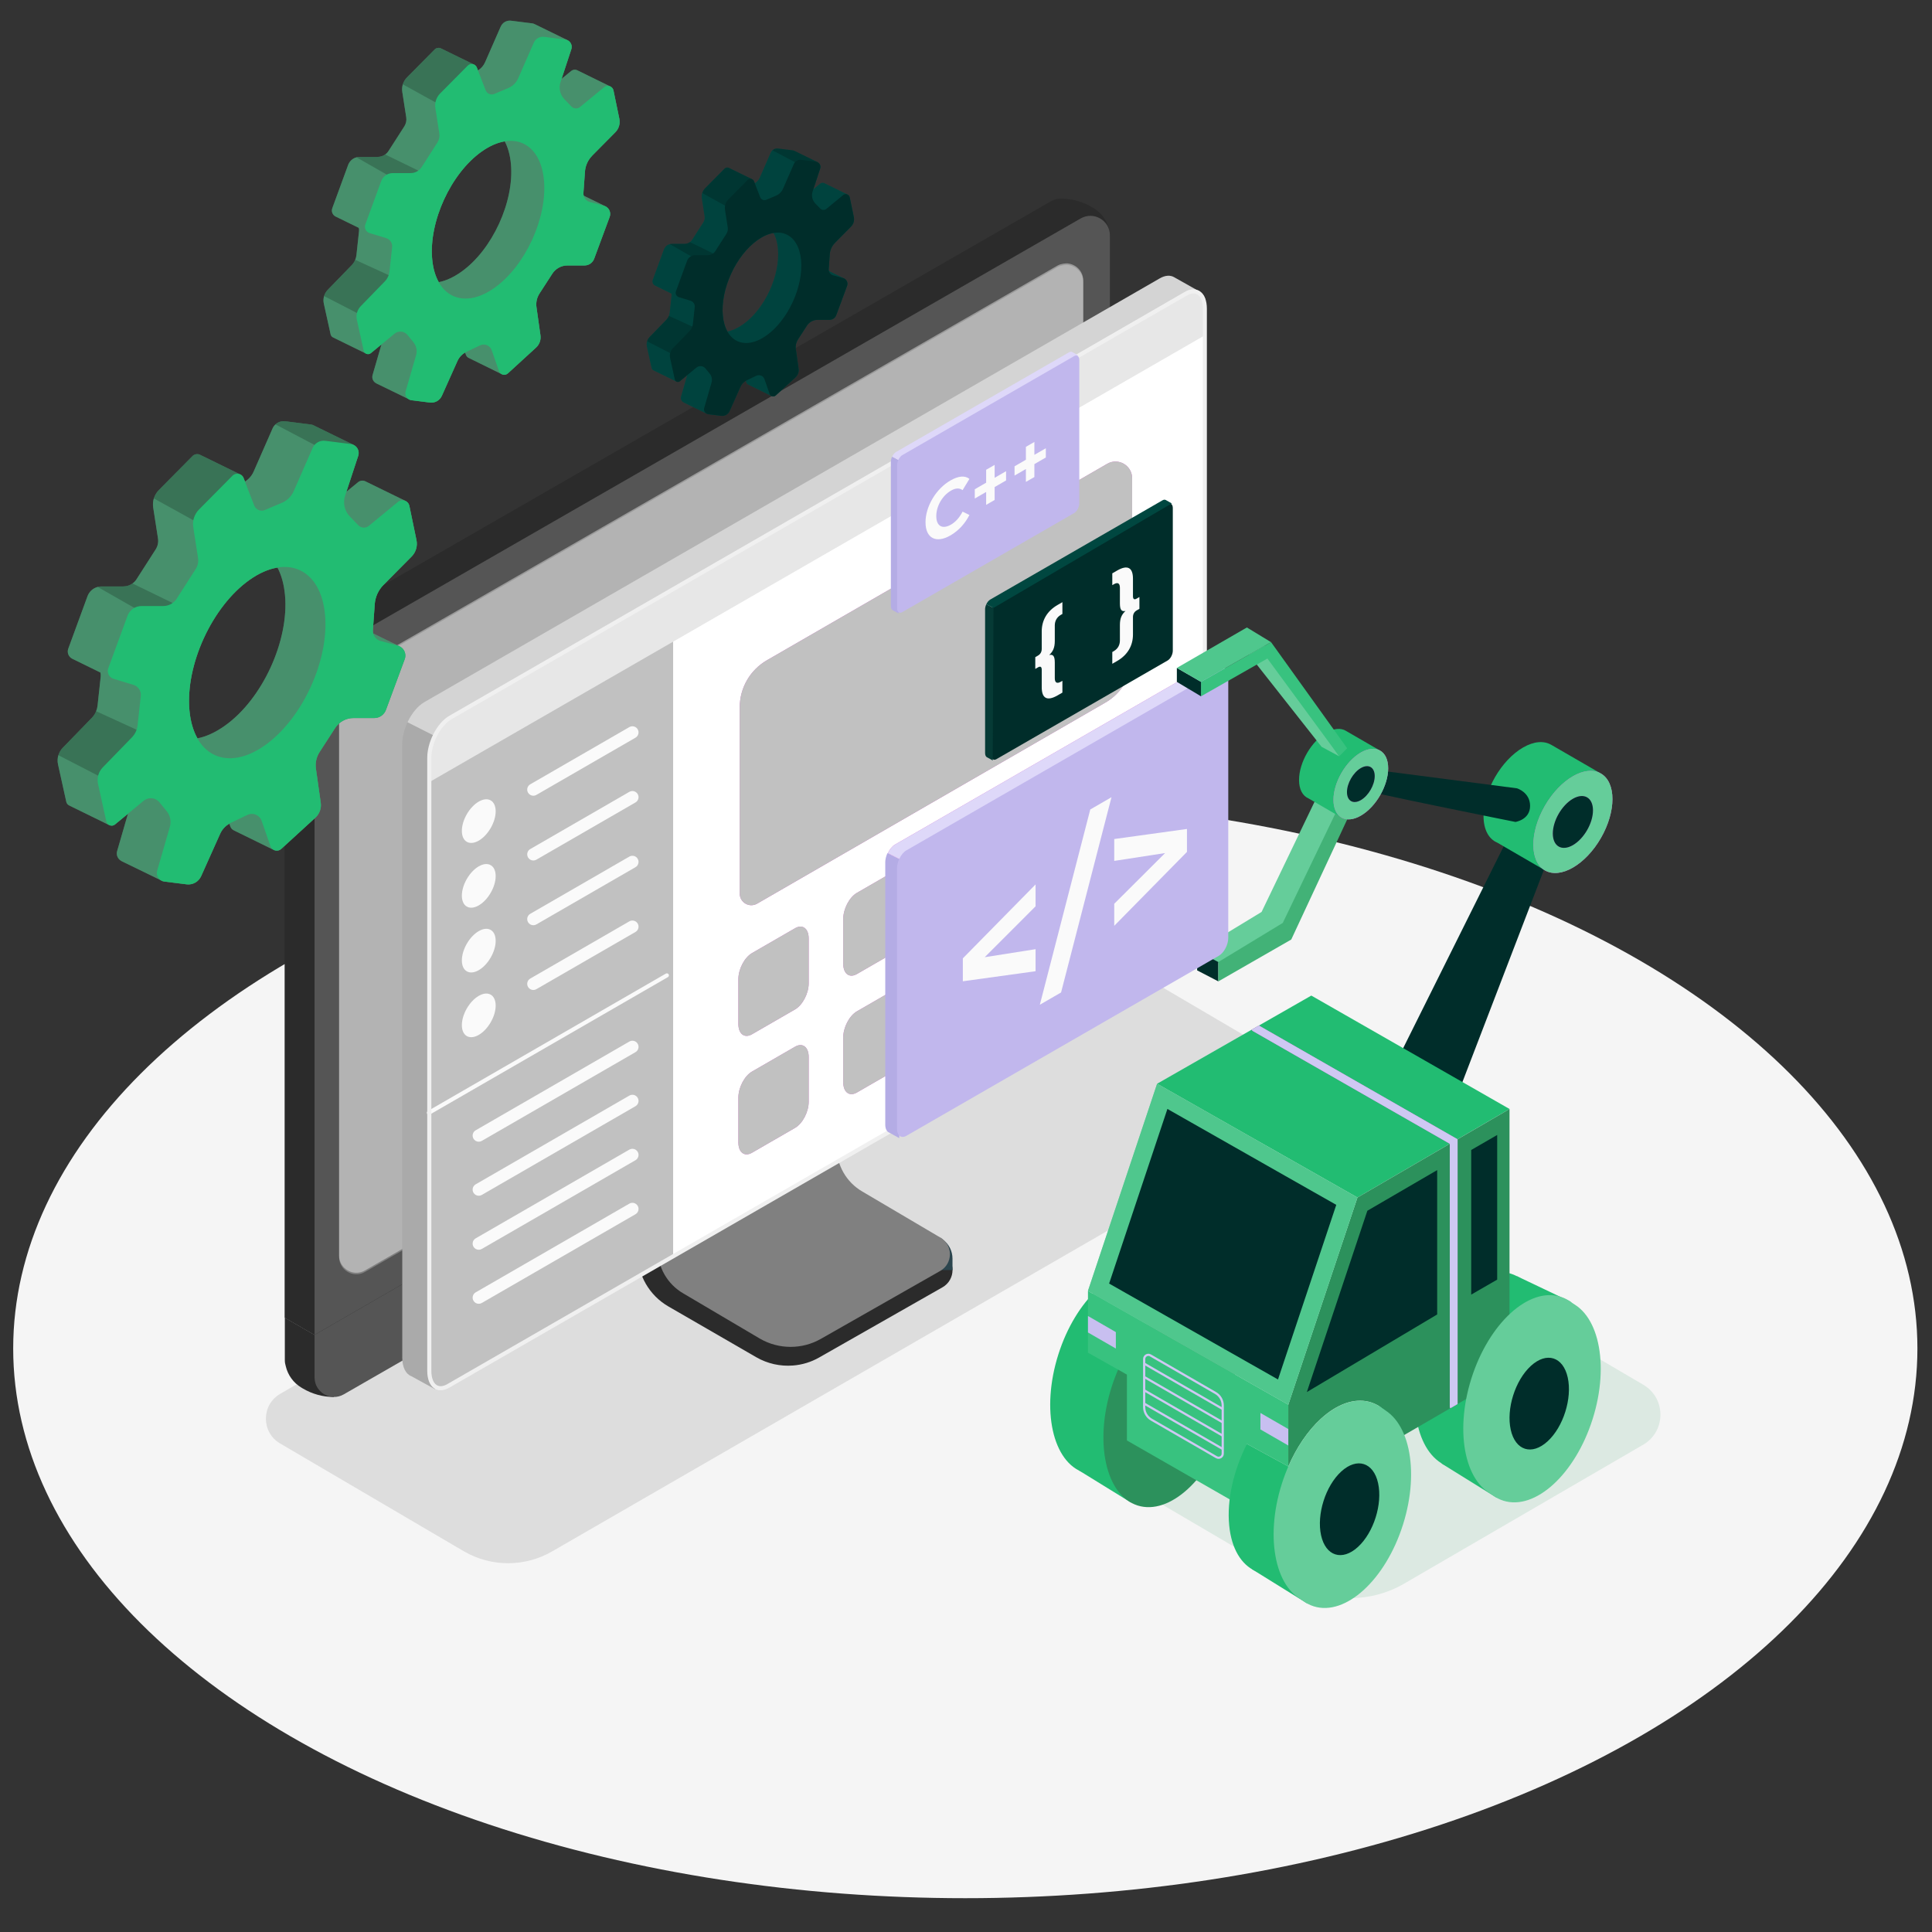 <?xml version="1.0" encoding="UTF-8"?><svg id="a" xmlns="http://www.w3.org/2000/svg" width="1000" height="1000" viewBox="0 0 1000 1000"><rect x="0" y="0" width="1000" height="1000" fill="#333333" stroke="none"/><ellipse cx="499.64" cy="697.97" rx="492.81" ry="284.53" fill="#f5f5f5"/><path d="M145.05,721.44l387.95-223.98c14.09-8.13,31.44-8.13,45.53,0l95.17,55.85c9.9,5.72,9.9,20.01,0,25.73l-387.95,223.98c-14.09,8.13-31.44,8.13-45.53,0l-95.17-55.85c-9.9-5.72-9.9-20.01,0-25.73Z" fill="#ddd"/><path d="M556.37,721.09l123.86-71.99c17.04-9.84,38.04-9.84,55.08,0l115.14,67.58c11.98,6.92,11.98,24.21,0,31.13l-123.86,71.99c-17.04,9.84-38.04,9.84-55.08,0l-115.14-67.58c-11.98-6.92-11.98-24.21,0-31.13Z" fill="rgba(180,214,196,.39)"/><path d="M487.8,666.32l-63.78,36.3c-4.24,2.43-8.92,3.82-13.63,4.17-6.48,.5-13.09-.92-18.91-4.27l-40.87-23.62-4.66-2.69c-9.86-5.71-15.94-16.24-15.94-27.62v-117.68l95.71-54.48v120.19c0,9.85,5.25,18.93,13.77,23.85l48.39,27.95c6.89,3.98,6.86,13.94-.06,17.89Z" fill="#2b2b2b"/><path d="M486.68,640.53l1.76,1.41c2.89,2.3,4.57,5.8,4.57,9.49v5.95h-6.39l.06-16.85Z" fill="#2b454e"/><path d="M433.06,485.52v108.15c0,9.52,5.08,18.33,13.33,23.09l40.29,23.77c6.68,3.86,6.65,13.5-.06,17.32l-4.58,2.61-57.17,32.54c-9.77,5.56-21.76,5.52-31.5-.1l-39.64-23.4c-8.25-4.76-13.33-13.57-13.33-23.09v-108.15l92.66-52.73Z" fill="gray"/><path d="M181.64,701.79l-8.84,5.12v16.16c-5.69,0-11.25-1.53-16.13-4.44l-.69-.42c-4.14-2.47-7.01-6.5-8.07-11.09-.29-.96-.48-1.97-.48-3.05v-22.03l34.22,19.75Z" fill="#2b2b2b"/><path d="M565.94,107.67l-.7-.42c-4.88-2.91-10.45-4.44-16.13-4.44h0c-1.72-.02-3.5,.4-5.17,1.37L162.84,323.33c-9.54,5.51-15.42,15.69-15.42,26.7v332.01l34.22,19.75,362.03-208.13c9.54-5.51,15.42-15.69,15.42-26.7V122.7h15.4c0-6.17-3.25-11.88-8.54-15.03Z" fill="#2b2b2b"/><path d="M150.71,336.2c-2.11,4.22-3.28,8.95-3.28,13.84v332.01l34.22,19.75,12.8-7.4V363.28l-43.74-27.09Z" fill="#2b2b2b"/><path d="M162.82,690.93v22.03c0,7.77,8.41,12.63,15.14,8.74l381.1-219.15c9.54-5.51,15.42-15.69,15.42-26.7v-22.6l-411.66,237.67Z" fill="#555"/><path d="M574.48,121.82c0-7.77-8.41-12.63-15.14-8.74L178.24,332.22c-9.54,5.51-15.42,15.69-15.42,26.7v332l411.66-237.67" fill="#555"/><path d="M552.39,137.11c.07,0,.06,0-.07,0h0c-.57,.01-3.1,.06-5.02,1.17L189.13,344.18c-8.42,4.86-13.61,13.85-13.61,23.58v282.88c0,1.29,.27,2.48,.73,3.55h0c2.01,4.65,7.82,6.96,12.65,4.17l358.17-205.91c8.42-4.86,13.61-13.85,13.61-23.58V145.99c0-4.96-3.89-8.56-8.28-8.88Z" fill="gray"/><path d="M552.39,136.32c.07,0,.06,0-.07,0h0c-.57,.01-3.1,.06-5.02,1.17L189.13,343.39c-8.42,4.86-13.61,13.85-13.61,23.58v282.88c0,1.29,.27,2.48,.73,3.55h0c2.01,4.65,7.82,6.96,12.65,4.17l358.17-205.91c8.42-4.86,13.61-13.85,13.61-23.58V145.21c0-4.96-3.89-8.56-8.28-8.88Z" fill="#fff" opacity=".4"/><path d="M208.21,385.26v317.45c0,5.09,1.87,8.52,4.73,9.64l.08,.03h.01l12.15,6.67-.07-10.82,1.72-326.36-15.91-8.04c-1.7,3.64-2.73,7.67-2.73,11.43Z" fill="#aaa"/><path d="M210.93,373.82l15.91,8.04,384.9-225.63,9.17-5.33-12.68-7.14-.36-.21h0c-2.02-1.23-4.67-1.15-7.58,.53L219.67,363.4c-3.5,2.02-6.63,5.91-8.73,10.43Z" fill="#d4d4d4"/><path d="M222.01,392.18v315.34c0,4.39,1.4,7.54,3.63,9.01l.73,.4c1.94,.92,4.37,.72,7.02-.81l378.35-218c6.29-3.63,11.39-13.37,11.39-21.74V161.05c0-4.24-1.3-7.31-3.4-8.85-.36-.27-.74-.49-1.16-.65-1.9-.81-4.27-.57-6.83,.9L233.39,370.45c-3.35,1.93-6.35,5.6-8.43,9.86-1.83,3.73-2.95,7.95-2.95,11.87Z" fill="#fff"/><g><path d="M572.2,363.62l-180.32,104.11c-4,2.31-8.99-.58-8.99-5.19v-96.45c0-10.04,5.36-19.31,14.05-24.33l176.15-101.7c5.73-3.31,12.89,.83,12.89,7.44v92.25c0,9.85-5.25,18.95-13.78,23.87Z" fill="#d268cc"/><g><path d="M411.51,522.48l-22.26,12.85c-3.9,2.25-7.07-.14-7.07-5.34v-23.18c0-5.2,3.16-11.25,7.07-13.5l22.26-12.85c3.9-2.25,7.07,.14,7.07,5.34v23.18c0,5.2-3.16,11.25-7.07,13.5Z" fill="#d268cc"/><path d="M465.79,491.31l-22.26,12.85c-3.9,2.25-7.07-.14-7.07-5.34v-23.18c0-5.2,3.16-11.25,7.07-13.5l22.26-12.85c3.9-2.25,7.07,.14,7.07,5.34v23.18c0,5.2-3.16,11.25-7.07,13.5Z" fill="#d268cc"/><path d="M521.69,459.01l-22.26,12.85c-3.9,2.25-7.07-.14-7.07-5.34v-23.18c0-5.2,3.16-11.25,7.07-13.5l22.26-12.85c3.9-2.25,7.07,.14,7.07,5.34v23.18c0,5.2-3.16,11.25-7.07,13.5Z" fill="#d268cc"/><path d="M577.59,426.71l-22.26,12.85c-3.9,2.25-7.07-.14-7.07-5.34v-23.18c0-5.2,3.16-11.25,7.07-13.5l22.26-12.85c3.9-2.25,7.07,.14,7.07,5.34v23.18c0,5.2-3.16,11.25-7.07,13.5Z" fill="#d268cc"/></g><g><path d="M411.51,583.8l-22.26,12.85c-3.9,2.25-7.07-.14-7.07-5.34v-23.18c0-5.2,3.16-11.25,7.07-13.5l22.26-12.85c3.9-2.25,7.07,.14,7.07,5.34v23.18c0,5.2-3.16,11.25-7.07,13.5Z" fill="#d268cc"/><path d="M465.79,552.63l-22.26,12.85c-3.9,2.25-7.07-.14-7.07-5.34v-23.18c0-5.2,3.16-11.25,7.07-13.5l22.26-12.85c3.9-2.25,7.07,.14,7.07,5.34v23.18c0,5.2-3.16,11.25-7.07,13.5Z" fill="#d268cc"/><path d="M521.69,520.33l-22.26,12.85c-3.9,2.25-7.07-.14-7.07-5.34v-23.18c0-5.2,3.16-11.25,7.07-13.5l22.26-12.85c3.9-2.25,7.07,.14,7.07,5.34v23.18c0,5.2-3.16,11.25-7.07,13.5Z" fill="#d268cc"/><path d="M577.59,488.03l-22.26,12.85c-3.9,2.25-7.07-.14-7.07-5.34v-23.18c0-5.2,3.16-11.25,7.07-13.5l22.26-12.85c3.9-2.25,7.07,.14,7.07,5.34v23.18c0,5.2-3.16,11.25-7.07,13.5Z" fill="#d268cc"/></g></g><g><path d="M572.2,363.62l-180.32,104.11c-4,2.31-8.99-.58-8.99-5.19v-96.45c0-10.04,5.36-19.31,14.05-24.33l176.15-101.7c5.73-3.31,12.89,.83,12.89,7.44v92.25c0,9.85-5.25,18.95-13.78,23.87Z" fill="#c1c1c1"/><g><path d="M411.51,522.48l-22.26,12.85c-3.9,2.25-7.07-.14-7.07-5.34v-23.18c0-5.2,3.16-11.25,7.07-13.5l22.26-12.85c3.9-2.25,7.07,.14,7.07,5.34v23.18c0,5.2-3.16,11.25-7.07,13.5Z" fill="#c1c1c1"/><path d="M465.79,491.31l-22.26,12.85c-3.9,2.25-7.07-.14-7.07-5.34v-23.18c0-5.2,3.16-11.25,7.07-13.5l22.26-12.85c3.9-2.25,7.07,.14,7.07,5.34v23.18c0,5.2-3.16,11.25-7.07,13.5Z" fill="#c1c1c1"/><path d="M521.69,459.01l-22.26,12.85c-3.9,2.25-7.07-.14-7.07-5.34v-23.18c0-5.2,3.16-11.25,7.07-13.5l22.26-12.85c3.9-2.25,7.07,.14,7.07,5.34v23.18c0,5.2-3.16,11.25-7.07,13.5Z" fill="#c1c1c1"/><path d="M577.59,426.71l-22.26,12.85c-3.9,2.25-7.07-.14-7.07-5.34v-23.18c0-5.2,3.16-11.25,7.07-13.5l22.26-12.85c3.9-2.25,7.07,.14,7.07,5.34v23.18c0,5.2-3.16,11.25-7.07,13.5Z" fill="#c1c1c1"/></g><g><path d="M411.51,583.8l-22.26,12.85c-3.9,2.25-7.07-.14-7.07-5.34v-23.18c0-5.2,3.16-11.25,7.07-13.5l22.26-12.85c3.9-2.25,7.07,.14,7.07,5.34v23.18c0,5.2-3.16,11.25-7.07,13.5Z" fill="#c1c1c1"/><path d="M465.79,552.63l-22.26,12.85c-3.9,2.25-7.07-.14-7.07-5.34v-23.18c0-5.2,3.16-11.25,7.07-13.5l22.26-12.85c3.9-2.25,7.07,.14,7.07,5.34v23.18c0,5.2-3.16,11.25-7.07,13.5Z" fill="#c1c1c1"/><path d="M521.69,520.33l-22.26,12.85c-3.9,2.25-7.07-.14-7.07-5.34v-23.18c0-5.2,3.16-11.25,7.07-13.5l22.26-12.85c3.9-2.25,7.07,.14,7.07,5.34v23.18c0,5.2-3.16,11.25-7.07,13.5Z" fill="#c1c1c1"/><path d="M577.59,488.03l-22.26,12.85c-3.9,2.25-7.07-.14-7.07-5.34v-23.18c0-5.2,3.16-11.25,7.07-13.5l22.26-12.85c3.9-2.25,7.07,.14,7.07,5.34v23.18c0,5.2-3.16,11.25-7.07,13.5Z" fill="#c1c1c1"/></g></g><g><g><path d="M348.42,650.19l-115.67,66.78c-4.98,2.88-11.21-.72-11.21-6.47V399.38l126.87-73.25v324.06Z" fill="#c1c1c1"/><path d="M256.56,419.95c0,5.58-3.92,12.37-8.75,15.16-4.83,2.79-8.75,.53-8.75-5.05s3.92-12.37,8.75-15.16,8.75-.53,8.75,5.05Z" fill="#fafafa"/><path d="M256.56,453.47c0,5.58-3.92,12.37-8.75,15.16-4.83,2.79-8.75,.53-8.75-5.05s3.92-12.37,8.75-15.16c4.83-2.79,8.75-.53,8.75,5.05Z" fill="#fafafa"/><path d="M256.56,486.99c0,5.58-3.92,12.37-8.75,15.16s-8.75,.53-8.75-5.05,3.92-12.37,8.75-15.16c4.83-2.79,8.75-.53,8.75,5.05Z" fill="#fafafa"/><path d="M256.56,520.5c0,5.58-3.92,12.37-8.75,15.16-4.83,2.79-8.75,.53-8.75-5.05s3.92-12.37,8.75-15.16,8.75-.53,8.75,5.05Z" fill="#fafafa"/><g><path d="M276.06,411.87c-1.1,0-2.16-.57-2.75-1.59-.88-1.52-.36-3.45,1.16-4.33l51.28-29.61c1.52-.88,3.45-.36,4.33,1.16,.88,1.52,.36,3.45-1.16,4.33l-51.28,29.61c-.5,.29-1.04,.43-1.58,.43Z" fill="#fafafa"/><path d="M276.06,445.39c-1.1,0-2.16-.57-2.75-1.59-.88-1.52-.36-3.45,1.16-4.33l51.28-29.61c1.52-.88,3.45-.35,4.33,1.16,.88,1.51,.36,3.45-1.16,4.33l-51.28,29.61c-.5,.29-1.04,.43-1.58,.43Z" fill="#fafafa"/><path d="M276.06,478.9c-1.1,0-2.16-.57-2.75-1.59-.88-1.52-.36-3.45,1.16-4.33l51.28-29.61c1.52-.88,3.45-.36,4.33,1.16,.88,1.52,.36,3.45-1.16,4.33l-51.28,29.61c-.5,.29-1.04,.43-1.58,.43Z" fill="#fafafa"/><path d="M276.06,512.42c-1.1,0-2.16-.57-2.75-1.59-.88-1.51-.36-3.45,1.16-4.33l51.28-29.61c1.52-.87,3.45-.36,4.33,1.16,.88,1.52,.36,3.45-1.16,4.33l-51.28,29.61c-.5,.29-1.04,.43-1.58,.43Z" fill="#fafafa"/><path d="M247.81,590.95c-1.1,0-2.16-.57-2.75-1.59-.88-1.51-.36-3.45,1.16-4.33l79.53-45.92c1.52-.88,3.45-.36,4.33,1.16,.88,1.52,.36,3.45-1.16,4.33l-79.53,45.92c-.5,.29-1.04,.43-1.58,.43Z" fill="#fafafa"/><path d="M247.81,618.92c-1.1,0-2.16-.57-2.75-1.59-.88-1.52-.36-3.45,1.16-4.33l79.53-45.92c1.52-.88,3.45-.36,4.33,1.16,.88,1.52,.36,3.45-1.16,4.33l-79.53,45.92c-.5,.29-1.04,.43-1.58,.43Z" fill="#fafafa"/><path d="M247.81,646.88c-1.1,0-2.16-.57-2.75-1.59-.88-1.52-.36-3.45,1.16-4.33l79.53-45.92c1.52-.87,3.45-.36,4.33,1.16,.88,1.52,.36,3.45-1.16,4.33l-79.53,45.92c-.5,.29-1.04,.43-1.58,.43Z" fill="#fafafa"/><path d="M247.81,674.84c-1.1,0-2.16-.57-2.75-1.59-.88-1.52-.36-3.45,1.16-4.33l79.53-45.92c1.52-.88,3.45-.36,4.33,1.16,.88,1.52,.36,3.45-1.16,4.33l-79.53,45.92c-.5,.29-1.04,.43-1.58,.43Z" fill="#fafafa"/></g></g><path d="M222.01,577.01c-.37,0-.72-.19-.92-.53-.29-.51-.12-1.15,.39-1.44l123.17-71.11c.5-.29,1.15-.12,1.44,.39,.29,.51,.12,1.15-.39,1.44l-123.17,71.11c-.17,.1-.35,.14-.53,.14Z" fill="#fafafa"/></g><path d="M230.83,372.6l383.02-221.84c4.51-2.64,10.19,.61,10.19,5.84v16.71L221.55,405.22v-13.04c0-6.67,3.53-16.21,9.28-19.58Z" fill="#e7e7e7"/><path d="M617.78,151.89c.54,0,1.04,.1,1.5,.29l.07,.03c.21,.08,.44,.21,.68,.39,1.63,1.2,2.56,3.82,2.56,7.2V477.04c0,7.61-4.76,16.79-10.4,20.04l-380.64,219.32c-1.25,.72-2.41,1.09-3.47,1.09-.57,0-1.1-.11-1.58-.33l-.59-.32c-1.68-1.16-2.64-3.8-2.64-7.26V392.33c0-3.49,.98-7.4,2.76-11.02,1.98-4.08,4.76-7.36,7.63-9.01l380.63-219.32c1.26-.72,2.43-1.09,3.49-1.09m0-2.11c-1.39,0-2.93,.44-4.55,1.37L232.59,370.47c-3.37,1.94-6.39,5.63-8.48,9.92-1.85,3.76-2.97,8-2.97,11.94v317.25c0,4.41,1.4,7.58,3.65,9.07l.74,.4c.77,.37,1.62,.55,2.53,.55,1.39,0,2.92-.44,4.53-1.37l380.63-219.32c6.32-3.65,11.46-13.45,11.46-21.87V159.8c0-4.27-1.31-7.35-3.42-8.9-.36-.27-.75-.49-1.16-.66-.71-.3-1.49-.46-2.33-.46h0Z" fill="#f0f0f0"/><g><path d="M458.21,446.41v135.69c0,2.18,.8,3.64,2.02,4.12h.03v.02l5.2,2.85-.03-4.62,.74-139.51-6.8-3.44c-.73,1.55-1.17,3.28-1.17,4.89Z" fill="#b4ace5"/><g><g><polygon points="577.56 698.01 563.13 689.68 563.13 681.16 577.56 689.49 577.56 698.01" fill="#c8bff0"/><polygon points="619.66 492.26 619.66 502.27 663.96 486.3 698.78 412.92 682.45 410.75 652.99 472.02 619.66 492.26" fill="#65cd9a"/><polygon points="619.66 492.26 630.62 497.95 630.62 507.96 619.66 502.27 619.66 492.26" fill="#002d2a"/><polygon points="630.62 497.95 630.62 507.96 668.35 486.3 700.86 416.52 693.41 416.44 663.96 477.71 630.62 497.95" fill="#42b277"/><polygon points="717.1 560.95 781.33 431.99 802.85 440.52 750.5 576.85 717.1 560.95" fill="#002d2a"/><path d="M802.85,385.49h0c-3.71-2.16-8.84-1.86-14.51,1.41-11.31,6.53-20.47,22.41-20.47,35.46,0,7.14,2.75,11.93,7.08,13.77h0l24.2,14.05,28.88-50.14-25.16-14.56Z" fill="#22bc72"/><ellipse cx="814.13" cy="425.44" rx="28.96" ry="16.72" transform="translate(38.62 917.77) rotate(-60)" fill="#d268cc"/><ellipse cx="814.13" cy="425.44" rx="28.96" ry="16.72" transform="translate(38.62 917.77) rotate(-60)" fill="#65cd9a"/><path d="M824.52,419.44c0,6.63-4.65,14.69-10.39,18-5.74,3.31-10.39,.63-10.39-6s4.65-14.68,10.39-18c5.74-3.31,10.39-.63,10.39,6Z" fill="#d268cc"/><path d="M824.52,419.44c0,6.63-4.65,14.69-10.39,18-5.74,3.31-10.39,.63-10.39-6s4.65-14.68,10.39-18c5.74-3.31,10.39-.63,10.39,6Z" fill="#002d2a"/><path d="M702.59,408.03c.76,1.23,81.81,17.41,81.81,17.41,0,0,7.57-1.16,7.57-8.29s-6.82-9.12-6.82-9.12l-80.8-10.48-1.77,10.48Z" fill="#002d2a"/><path d="M696.57,378.23h0c-2.56-1.49-6.11-1.29-10.03,.98-7.82,4.51-14.16,15.49-14.16,24.52,0,4.93,1.9,8.25,4.89,9.52h0l16.73,9.72,19.97-34.66-17.4-10.07Z" fill="#22bc72"/><path d="M718.52,397.67c0,9.03-6.34,20.01-14.16,24.52-7.82,4.51-14.16,.85-14.16-8.17s6.34-20,14.16-24.52c7.82-4.51,14.16-.85,14.16,8.17Z" fill="#d268cc"/><path d="M718.52,397.67c0,9.03-6.34,20.01-14.16,24.52-7.82,4.51-14.16,.85-14.16-8.17s6.34-20,14.16-24.52c7.82-4.51,14.16-.85,14.16,8.17Z" fill="#65cd9a"/><path d="M711.55,401.7c0,4.58-3.22,10.15-7.18,12.44-3.97,2.29-7.18,.43-7.18-4.15s3.22-10.15,7.18-12.44c3.97-2.29,7.18-.43,7.18,4.15Z" fill="#d268cc"/><path d="M711.55,401.7c0,4.58-3.22,10.15-7.18,12.44-3.97,2.29-7.18,.43-7.18-4.15s3.22-10.15,7.18-12.44c3.97-2.29,7.18-.43,7.18,4.15Z" fill="#002d2a"/><ellipse cx="577.63" cy="710.53" rx="54.26" ry="31.33" transform="translate(-273.93 1047.21) rotate(-72.46)" fill="#22bc72"/><polygon points="558.46 761.11 585.43 777.74 625.99 677.83 622.88 675.72 558.46 761.11" fill="#22bc72"/><ellipse cx="605.18" cy="727.47" rx="54.26" ry="31.33" transform="translate(-270.84 1085.31) rotate(-72.46)" fill="#2c915c"/><ellipse cx="766.19" cy="709.28" rx="52.49" ry="31.33" transform="translate(-141 1226.12) rotate(-72.46)" fill="#22bc72"/><polygon points="746.17 757.53 774.71 775.25 813 673.8 785.12 660.53 746.17 757.53" fill="#22bc72"/><polygon points="598.91 560.95 702.59 619.84 781.33 574.01 678.73 515.31 598.91 560.95" fill="#22bc72"/><path d="M781.32,574.02v137.1l-26.88,15.6-3.75,2.18-25.75,14.95c-6.4-20.66-24.19-25.12-41.24-9.52-6.9,6.32-12.67,15.03-16.89,24.72v-32l35.77-107.2,47.82-27.82,4.02-2.34h.02l26.88-15.66Z" fill="#2c915c"/><polygon points="563.13 668.16 666.82 727.05 666.82 759.03 645.39 747.35 645.39 781.18 583.29 745.58 583.29 711.49 563.13 700.14 563.13 668.16" fill="#38c27f"/><polygon points="598.91 560.95 563.13 668.16 666.82 727.05 702.59 619.84 598.91 560.95" fill="#7bd2a7"/><polygon points="598.91 560.95 563.13 668.16 666.82 727.05 702.59 619.84 598.91 560.95" fill="#4fc78d"/><path d="M666.82,759.03l-21.41-11.67c-6.82,13.53-10.49,28.89-9.18,42.19,2.38,24.35,20.45,32.55,40.35,18.31,13.85-9.92,24.93-28.1,29.58-46.44l-39.34-2.38Z" fill="#22bc72"/><polygon points="648.01 812.2 676.55 829.92 717.1 730.01 714 727.9 648.01 812.2" fill="#22bc72"/><ellipse cx="693.27" cy="777.59" rx="54.26" ry="31.33" transform="translate(-257.08 1204.32) rotate(-72.46)" fill="#65cd9a"/><ellipse cx="696.3" cy="779.65" rx="54.26" ry="31.33" transform="translate(-256.93 1208.65) rotate(-72.46)" fill="#65cd9a"/><path d="M713.3,767.68c2.38,10.79-2.29,25.58-10.44,33.03-8.15,7.46-16.69,4.76-19.07-6.03-2.38-10.79,2.29-25.58,10.44-33.03,8.15-7.46,16.69-4.76,19.07,6.03Z" fill="#002d2a"/><ellipse cx="791.43" cy="722.92" rx="54.26" ry="31.33" transform="translate(-136.37 1259.72) rotate(-72.46)" fill="#65cd9a"/><ellipse cx="794.46" cy="724.99" rx="54.26" ry="31.33" transform="translate(-136.23 1264.05) rotate(-72.46)" fill="#65cd9a"/><path d="M811.46,713.01c2.38,10.79-2.29,25.58-10.44,33.03-8.15,7.46-16.69,4.76-19.07-6.03-2.38-10.79,2.29-25.58,10.44-33.03,8.15-7.46,16.69-4.76,19.07,6.03Z" fill="#002d2a"/><polygon points="691.65 623.63 676.42 669.27 672.45 681.16 664.35 705.43 661.49 714.01 647.1 705.84 574.08 664.37 604.25 573.98 616.56 580.98 636.69 592.42 652.99 601.68 660.98 606.22 691.65 623.63" fill="#002d2a"/><path d="M754.44,589.68v137.04l-3.75,2.18c-.18-.28-.28-.63-.28-1.01v-135.87l-101.83-58.29c-.32-.18-.59-.44-.75-.75l3.77-2.16,102.82,58.86h.02Z" fill="#d268cc"/><path d="M754.44,589.68v137.04l-3.75,2.18c-.18-.28-.28-.63-.28-1.01v-135.87l-101.83-58.29c-.32-.18-.59-.44-.75-.75l3.77-2.16,102.82,58.86h.02Z" fill="#cfc8f3"/><polygon points="743.88 680.36 676.42 720.53 707.74 626.68 743.88 605.64 743.88 680.36" fill="#002d2a"/><polygon points="774.94 662.33 761.49 670.09 761.49 595.23 774.94 587.46 774.94 662.33" fill="#002d2a"/><path d="M459.56,441.58l6.8,3.44,164.53-96.45,3.92-2.28-5.42-3.05-.15-.09h0c-.86-.53-1.99-.49-3.24,.23l-162.7,93.75c-1.5,.86-2.83,2.53-3.73,4.46Z" fill="#d268cc"/><path d="M459.56,441.58l6.8,3.44,164.53-96.45,3.92-2.28-5.42-3.05-.15-.09h0c-.86-.53-1.99-.49-3.24,.23l-162.7,93.75c-1.5,.86-2.83,2.53-3.73,4.46Z" fill="#ded8f9"/><path d="M464.29,449.43v134.79c0,1.87,.6,3.22,1.55,3.85l.31,.17c.83,.39,1.87,.31,3-.35l161.73-93.19c2.69-1.55,4.87-5.72,4.87-9.29v-134.79c0-1.81-.56-3.12-1.45-3.78-.15-.11-.32-.21-.49-.28-.81-.35-1.82-.24-2.92,.39l-161.73,93.19c-1.43,.82-2.72,2.39-3.6,4.22-.78,1.6-1.26,3.4-1.26,5.07Z" fill="#c1b7ed"/><g><path d="M536.01,469.11l-26.33,26.34,26.33-4.16v11.41l-37.64,5.21v-11.87l37.64-38.26v11.32Z" fill="#fafafa"/><path d="M564.31,418.99l10.99-6.35-26.09,101.06-10.99,6.35,26.1-101.06Z" fill="#fafafa"/><path d="M614.37,429.07v11.87l-37.64,38.26v-11.41l26.33-26.25-26.33,4.06v-11.32l37.64-5.21Z" fill="#fafafa"/></g><polygon points="646.48 338.86 684.04 386.54 693.17 391.46 654.55 334.28 646.48 338.86" fill="#65cd9a"/><polygon points="621.64 352.94 621.64 360.41 656.01 340.85 693.17 391.46 697.29 387.3 657.9 332.38 621.64 352.94" fill="#38c27f"/><polygon points="609.14 345.71 609.14 352.94 621.64 360.41 621.64 352.94 609.14 345.71" fill="#002d2a"/><g><path d="M629.66,754.25l-33.71-19.46c-2.31-1.33-3.73-3.8-3.73-6.46v-24.91c0-1.66,1.8-2.7,3.23-1.87l33.71,19.46c2.31,1.33,3.73,3.8,3.73,6.46v24.91c0,1.66-1.8,2.7-3.23,1.87Z" fill="none" stroke="#cfc8f3" stroke-miterlimit="10" stroke-width="1.14"/><line x1="592.22" y1="705.82" x2="632.86" y2="729.28" fill="none" stroke="#cfc8f3" stroke-miterlimit="10" stroke-width="1.14"/><line x1="592.22" y1="712.72" x2="632.86" y2="736.18" fill="none" stroke="#cfc8f3" stroke-miterlimit="10" stroke-width="1.14"/><line x1="592.22" y1="719.61" x2="632.86" y2="743.08" fill="none" stroke="#cfc8f3" stroke-miterlimit="10" stroke-width="1.14"/><line x1="592.22" y1="726.51" x2="632.86" y2="749.97" fill="none" stroke="#cfc8f3" stroke-miterlimit="10" stroke-width="1.14"/></g><polygon points="666.82 748.19 652.39 739.87 652.39 731.34 666.82 739.67 666.82 748.19" fill="#c8bff0"/><polygon points="577.56 698.01 563.13 689.68 563.13 681.16 577.56 689.49 577.56 698.01" fill="#c8bff0"/></g><polygon points="657.9 332.38 645.39 324.78 609.14 345.71 621.64 352.94 657.9 332.38" fill="#4fc78d"/></g></g><g><path d="M461.11,239.05v74.62c0,1.2,.44,2,1.11,2.27h.02l2.86,1.57-.02-2.54,.41-76.71-3.74-1.89c-.4,.85-.64,1.8-.64,2.69Z" fill="#b4ace5"/><path d="M461.75,236.37l3.74,1.89,90.47-53.03,2.16-1.25-2.98-1.68-.08-.05h0c-.47-.29-1.1-.27-1.78,.13l-89.47,51.55c-.82,.47-1.56,1.39-2.05,2.45Z" fill="#ded8f9"/><path d="M464.36,240.68v74.12c0,1.03,.33,1.77,.85,2.12l.17,.09c.46,.22,1.03,.17,1.65-.19l88.93-51.24c1.48-.85,2.68-3.14,2.68-5.11v-74.12c0-1-.31-1.72-.8-2.08-.08-.06-.17-.12-.27-.15-.45-.19-1-.13-1.61,.21l-88.93,51.24c-.79,.45-1.49,1.32-1.98,2.32-.43,.88-.69,1.87-.69,2.79Z" fill="#c1b7ed"/><g><path d="M479.04,270.36c0-8.29,5.51-17.4,12.93-21.68,4.12-2.38,7.55-2.63,9.8-.79l-3.54,5.81c-1.6-1.2-3.61-1.14-5.99,.24-4.46,2.57-7.62,8.01-7.62,13.2s3.16,6.97,7.62,4.4c2.38-1.38,4.39-3.63,5.99-6.72l3.54,1.73c-2.25,4.48-5.68,8.19-9.83,10.59-7.38,4.26-12.89,1.51-12.89-6.78Z" fill="#fafafa"/><path d="M520.74,248.68l-5.92,3.42v6.68l-4.39,2.53v-6.68l-5.88,3.4v-4.79l5.88-3.4v-6.68l4.39-2.53v6.68l5.92-3.42v4.79Z" fill="#fafafa"/><path d="M541.32,236.8l-5.92,3.42v6.68l-4.39,2.53v-6.68l-5.88,3.4v-4.79l5.88-3.4v-6.68l4.39-2.53v6.68l5.92-3.42v4.79Z" fill="#fafafa"/></g></g><g><path d="M513.11,317.06v73.85c0,1.03,.33,1.76,.85,2.11l.17,.09c.45,.21,1.02,.17,1.64-.19l88.6-51.05c1.47-.85,2.67-3.13,2.67-5.09v-73.84c0-.99-.31-1.71-.8-2.07-.08-.06-.17-.12-.27-.15-.44-.19-1-.13-1.6,.21l-88.6,51.05c-.78,.45-1.49,1.31-1.97,2.31-.43,.87-.69,1.86-.69,2.78Z" fill="#002d2a"/><g><path d="M509.88,315.44v74.34c0,1.19,.44,1.99,1.11,2.26h.02l2.85,1.57-.02-2.53,.4-76.43-3.73-1.88c-.4,.85-.64,1.8-.64,2.68Z" fill="#063a35"/><path d="M510.51,312.77l3.73,1.88,90.13-52.84,2.15-1.25-2.97-1.67-.08-.05h0c-.47-.29-1.09-.27-1.78,.13l-89.14,51.36c-.82,.47-1.55,1.38-2.04,2.44Z" fill="#004740"/><g><path d="M543.06,339.03c1.99-.45,2.9,.48,2.9,3.93v8c0,2.35,1.04,3.1,3.16,1.88l.78-.45v6.1l-2.51,1.45c-5.42,3.13-8.19,1.53-8.19-4.23v-9.05c0-1.6-.74-1.93-1.91-1.25l-1.43,.83v-6.1l1.43-.83c1.17-.67,1.91-1.85,1.91-3.45v-9.05c0-5.75,2.77-10.55,8.19-13.68l2.51-1.45v6.1l-.78,.45c-2.12,1.23-3.16,3.18-3.16,5.53v8c0,3.45-.91,5.43-2.9,7.28Z" fill="#fafafa"/><path d="M589.76,309.02v6.1l-1.43,.83c-1.17,.68-1.91,1.85-1.91,3.45v9.05c0,5.75-2.77,10.55-8.19,13.68l-2.51,1.45v-6.1l.78-.45c2.12-1.23,3.16-3.18,3.16-5.53v-8c0-3.45,.91-5.43,2.9-7.28-1.99,.45-2.9-.47-2.9-3.93v-8c0-2.35-1.04-3.1-3.16-1.88l-.78,.45v-6.1l2.51-1.45c5.41-3.13,8.19-1.53,8.19,4.23v9.05c0,1.6,.74,1.93,1.91,1.25l1.43-.83Z" fill="#fafafa"/></g></g></g><path d="M429.47,131.55c.16-2.18,1.09-4.23,2.63-5.79l8.39-8.47c1.27-1.29,1.82-3.13,1.45-4.9l-2.12-10.24c-.14-.66-.56-1.14-1.08-1.42h.01l-11.9-5.82-.29-.14c-.66-.27-1.47-.19-2.1,.33l-3.46,2.85,3.54-10.75c.43-1.31-.21-2.66-1.37-3.23h.04l-11.89-5.81h-.02c-.29-.16-.61-.28-.95-.32l-7.64-.96c-1.09-.13-2.15,.22-2.91,.93h0c-.36,.33-.65,.73-.86,1.19l-5.66,12.91c-.54,1.25-1.46,2.28-2.6,2.99l-.41-1.05c-.2-.53-.59-.9-1.05-1.11h0l-11.68-5.71-.38-.18h0c-.71-.29-1.56-.16-2.16,.44l-10.02,10.13c-.71,.71-1.22,1.58-1.52,2.51-.26,.88-.34,1.81-.19,2.74l1.43,9.22c.17,1.14-.07,2.3-.69,3.27l-5.7,8.88c-.33,.52-.75,.96-1.23,1.3-.79,.57-1.75,.89-2.75,.89h-6.5c-.39,0-.79,.05-1.16,.15-1.39,.37-2.53,1.4-3.04,2.78l-5.74,15.66c-.42,1.14,.07,2.38,1.09,2.95h0s.03,.02,.04,.02l8.48,4.15c.1,.36,.13,.75,.09,1.14l-.95,8.79c-.07,.56-.2,1.11-.42,1.63-.29,.73-.72,1.4-1.27,1.96l-8.71,8.97c-.62,.64-1.05,1.4-1.3,2.21-.27,.89-.31,1.83-.11,2.75l2.46,11.15c.12,.54,.49,.93,.94,1.13h0l11.84,5.8h0c.55,.3,1.26,.29,1.81-.16l3.84-3.17-3.22,11.14c-.08,.25-.11,.51-.1,.76h0c.02,.97,.6,1.83,1.47,2.24l.02,.04,11.52,5.6v-.02c.33,.25,.73,.43,1.18,.48l6.66,.83c1.83,.23,3.59-.76,4.35-2.44l5.67-12.65c.57-1.28,1.55-2.32,2.76-3.01l.29,.84c.21,.61,.68,1.02,1.22,1.22h0l11.7,5.75s.03,.02,.05,.03l.06,.03h0c.7,.32,1.56,.25,2.2-.34l10.19-9.32c1.23-1.13,1.83-2.8,1.6-4.45l-1.44-10.19c-.24-1.72,.14-3.48,1.09-4.94l4.67-7.21c1.2-1.86,3.26-2.98,5.48-2.98h6.2c1.55,0,2.94-.97,3.48-2.42l5.62-15.17c.53-1.43-.08-2.98-1.33-3.72h.02l-.07-.03c-.08-.04-.15-.08-.23-.11l-7.8-3.81c-.08-.32-.12-.65-.1-1l.55-7.72Zm-37.4-7.29c2.9-2.05,5.72-3.25,8.34-3.67,1.16,2.14,1.94,4.87,2.25,8.18,1.27,13.65-6.77,31.13-17.95,39.06-2.9,2.05-5.67,3.29-8.2,3.78-1.24-2.2-2.07-4.97-2.38-8.28-1.27-13.65,6.76-31.13,17.95-39.05Z" fill="#006058"/><path d="M429.47,131.55c.16-2.18,1.09-4.23,2.63-5.79l8.39-8.47c1.27-1.29,1.82-3.13,1.45-4.9l-2.12-10.24c-.14-.66-.56-1.14-1.08-1.42h.01l-11.9-5.82-.29-.14c-.66-.27-1.47-.19-2.1,.33l-3.46,2.85,3.54-10.75c.43-1.31-.21-2.66-1.37-3.23h.04l-11.89-5.81h-.02c-.29-.16-.61-.28-.95-.32l-7.64-.96c-1.09-.13-2.15,.22-2.91,.93h0c-.36,.33-.65,.73-.86,1.19l-5.66,12.91c-.54,1.25-1.46,2.28-2.6,2.99l-.41-1.05c-.2-.53-.59-.9-1.05-1.11h0l-11.68-5.71-.38-.18h0c-.71-.29-1.56-.16-2.16,.44l-10.02,10.13c-.71,.71-1.22,1.58-1.52,2.51-.26,.88-.34,1.81-.19,2.74l1.43,9.22c.17,1.14-.07,2.3-.69,3.27l-5.7,8.88c-.33,.52-.75,.96-1.23,1.3-.79,.57-1.75,.89-2.75,.89h-6.5c-.39,0-.79,.05-1.16,.15-1.39,.37-2.53,1.4-3.04,2.78l-5.74,15.66c-.42,1.14,.07,2.38,1.09,2.95h0s.03,.02,.04,.02l8.48,4.15c.1,.36,.13,.75,.09,1.14l-.95,8.79c-.07,.56-.2,1.11-.42,1.63-.29,.73-.72,1.4-1.27,1.96l-8.71,8.97c-.62,.64-1.05,1.4-1.3,2.21-.27,.89-.31,1.83-.11,2.75l2.46,11.15c.12,.54,.49,.93,.94,1.13h0l11.84,5.8h0c.55,.3,1.26,.29,1.81-.16l3.84-3.17-3.22,11.14c-.08,.25-.11,.51-.1,.76h0c.02,.97,.6,1.83,1.47,2.24l.02,.04,11.52,5.6v-.02c.33,.25,.73,.43,1.18,.48l6.66,.83c1.83,.23,3.59-.76,4.35-2.44l5.67-12.65c.57-1.28,1.55-2.32,2.76-3.01l.29,.84c.21,.61,.68,1.02,1.22,1.22h0l11.7,5.75s.03,.02,.05,.03l.06,.03h0c.7,.32,1.56,.25,2.2-.34l10.19-9.32c1.23-1.13,1.83-2.8,1.6-4.45l-1.44-10.19c-.24-1.72,.14-3.48,1.09-4.94l4.67-7.21c1.2-1.86,3.26-2.98,5.48-2.98h6.2c1.55,0,2.94-.97,3.48-2.42l5.62-15.17c.53-1.43-.08-2.98-1.33-3.72h.02l-.07-.03c-.08-.04-.15-.08-.23-.11l-7.8-3.81c-.08-.32-.12-.65-.1-1l.55-7.72Zm-37.4-7.29c2.9-2.05,5.72-3.25,8.34-3.67,1.16,2.14,1.94,4.87,2.25,8.18,1.27,13.65-6.77,31.13-17.95,39.06-2.9,2.05-5.67,3.29-8.2,3.78-1.24-2.2-2.07-4.97-2.38-8.28-1.27-13.65,6.76-31.13,17.95-39.05Z" opacity=".3"/><path d="M359.73,169.68l-12.88,13.09-11.9-6.13c.25-.82,.68-1.58,1.3-2.21l8.71-8.97c.55-.57,.98-1.23,1.27-1.96l13.49,6.19Z" opacity=".2"/><path d="M369.1,131.17l-.26,1.46h-11.16l-10.98-6.27c.37-.11,.76-.15,1.15-.15h6.5c1,0,1.96-.32,2.75-.89l12,5.84Z" opacity=".2"/><path d="M389.24,92.72l-5.03,4.96h0l-8.91,8.77-11.8-6.52v-.02c.29-.93,.8-1.8,1.51-2.51l10.02-10.13c.6-.61,1.44-.73,2.16-.45h0l.38,.19,11.68,5.71Z" opacity=".2"/><path d="M423.22,83.95h-11.72l-11.68-6.15h0c.76-.72,1.82-1.08,2.91-.94l7.64,.96c.35,.04,.66,.15,.95,.31h.02l11.89,5.82Z" opacity=".2"/><path d="M432.1,125.76l8.39-8.47c1.27-1.29,1.82-3.13,1.45-4.9l-2.12-10.24c-.32-1.55-2.17-2.2-3.39-1.19l-8.72,7.17c-.94,.77-2.32,.69-3.16-.18l-2.52-2.61c-1.59-1.65-2.14-4.04-1.42-6.21l3.92-11.93c.53-1.61-.54-3.29-2.22-3.51l-7.64-.96c-1.59-.2-3.12,.67-3.76,2.13l-5.66,12.91c-.69,1.57-1.96,2.82-3.54,3.49l-5.08,2.15c-1.25,.53-2.69-.08-3.17-1.35l-3.18-8.22c-.53-1.36-2.28-1.73-3.31-.69l-10.02,10.12c-1.37,1.38-2,3.34-1.7,5.26l1.43,9.22c.18,1.14-.07,2.3-.69,3.27l-5.69,8.89c-.87,1.36-2.38,2.18-3.99,2.18h-6.49c-1.88,0-3.56,1.17-4.2,2.94l-5.73,15.66c-.48,1.31,.24,2.75,1.57,3.16l5.95,1.8c1.43,.43,2.35,1.82,2.19,3.31l-.96,8.78c-.15,1.35-.74,2.62-1.69,3.6l-8.71,8.97c-1.27,1.31-1.8,3.18-1.41,4.96l2.46,11.16c.26,1.18,1.68,1.67,2.62,.9l8.56-7.06c1.42-1.17,3.53-.97,4.7,.46l2.17,2.65c1.07,1.3,1.42,3.05,.95,4.67l-3.79,13.11c-.44,1.51,.58,3.05,2.13,3.24l6.66,.83c1.83,.23,3.59-.76,4.35-2.44l5.67-12.65c.64-1.44,1.78-2.6,3.2-3.28l4.96-2.36c1.65-.79,3.62,.04,4.22,1.76l2.63,7.56c.47,1.36,2.19,1.79,3.25,.82l10.19-9.32c1.23-1.13,1.83-2.8,1.6-4.45l-1.44-10.19c-.24-1.72,.14-3.48,1.09-4.94l4.67-7.21c1.2-1.86,3.26-2.98,5.48-2.98h6.2c1.55,0,2.94-.97,3.48-2.42l5.62-15.17c.63-1.7-.34-3.57-2.09-4.05l-5.12-1.38c-1.44-.39-2.41-1.75-2.3-3.24l.55-7.72c.16-2.18,1.09-4.23,2.63-5.79Zm-35.42,47.91c-11.18,7.92-21.28,3.28-22.55-10.36-1.27-13.65,6.76-31.13,17.95-39.05,11.18-7.92,21.28-3.28,22.55,10.36,1.27,13.65-6.76,31.13-17.95,39.06Z" fill="#002d2a"/><path d="M193.95,312.78c.27-3.78,1.88-7.34,4.55-10.03l14.55-14.68c2.21-2.23,3.15-5.42,2.52-8.49l-3.68-17.75c-.24-1.14-.96-1.98-1.87-2.45l.02-.02-20.61-10.07-.5-.25c-1.15-.47-2.55-.33-3.64,.57l-6,4.94,6.13-18.62c.75-2.27-.36-4.61-2.37-5.6h.08l-20.59-10.07-.03-.02c-.5-.27-1.05-.47-1.65-.53l-13.24-1.67c-1.88-.23-3.72,.38-5.04,1.62v.02c-.62,.55-1.13,1.25-1.48,2.05l-9.81,22.36c-.94,2.16-2.53,3.95-4.5,5.18l-.7-1.82c-.35-.91-1.03-1.56-1.82-1.92h0l-20.24-9.89-.65-.32-.02-.02c-1.23-.48-2.7-.27-3.74,.78l-17.36,17.54c-1.23,1.23-2.12,2.73-2.63,4.35-.45,1.52-.58,3.13-.33,4.75l2.48,15.98c.3,1.97-.12,3.99-1.2,5.67l-9.87,15.39c-.57,.9-1.3,1.67-2.13,2.25-1.37,.98-3.04,1.53-4.77,1.53h-11.26c-.68,0-1.37,.08-2,.27-2.4,.63-4.39,2.42-5.27,4.82l-9.94,27.13c-.73,1.97,.13,4.12,1.88,5.11h0s.05,.03,.07,.04l14.69,7.2c.17,.63,.23,1.3,.16,1.98l-1.65,15.22c-.12,.97-.35,1.92-.73,2.82-.5,1.27-1.25,2.42-2.2,3.4l-15.09,15.54c-1.07,1.1-1.82,2.42-2.25,3.84-.47,1.53-.53,3.17-.18,4.77l4.27,19.33c.21,.94,.84,1.62,1.62,1.95h-.02l20.51,10.05h0c.95,.52,2.19,.5,3.14-.28l6.66-5.49-5.59,19.29c-.13,.43-.18,.88-.17,1.32h0c.04,1.68,1.05,3.17,2.55,3.88l.04,.06,19.95,9.7v-.03c.58,.43,1.26,.74,2.05,.84l11.54,1.44c3.17,.4,6.22-1.32,7.53-4.24l9.83-21.92c.99-2.22,2.68-4.02,4.78-5.22l.51,1.45c.37,1.06,1.17,1.77,2.11,2.11l-.02,.02,20.27,9.94s.06,.03,.09,.04l.1,.05h0c1.21,.55,2.71,.43,3.81-.58l17.65-16.15c2.14-1.96,3.18-4.85,2.77-7.72l-2.5-17.65c-.42-2.98,.25-6.02,1.88-8.55l8.08-12.49c2.08-3.22,5.66-5.16,9.49-5.16h10.75c2.69,0,5.09-1.67,6.03-4.19l9.74-26.29c.92-2.49-.14-5.17-2.31-6.44h.03l-.11-.06c-.13-.07-.27-.13-.41-.2l-13.51-6.6c-.14-.55-.21-1.13-.17-1.73l.96-13.38Zm-64.79-12.63c5.02-3.56,9.91-5.63,14.45-6.37,2,3.72,3.36,8.44,3.9,14.17,2.2,23.65-11.72,53.93-31.1,67.67-5.03,3.56-9.82,5.7-14.21,6.54-2.14-3.81-3.59-8.61-4.13-14.35-2.2-23.64,11.72-53.94,31.09-67.67Z" fill="#65cd9a"/><path d="M193.95,312.78c.27-3.78,1.88-7.34,4.55-10.03l14.55-14.68c2.21-2.23,3.15-5.42,2.52-8.49l-3.68-17.75c-.24-1.14-.96-1.98-1.87-2.45l.02-.02-20.61-10.07-.5-.25c-1.15-.47-2.55-.33-3.64,.57l-6,4.94,6.13-18.62c.75-2.27-.36-4.61-2.37-5.6h.08l-20.59-10.07-.03-.02c-.5-.27-1.05-.47-1.65-.53l-13.24-1.67c-1.88-.23-3.72,.38-5.04,1.62v.02c-.62,.55-1.13,1.25-1.48,2.05l-9.81,22.36c-.94,2.16-2.53,3.95-4.5,5.18l-.7-1.82c-.35-.91-1.03-1.56-1.82-1.92h0l-20.24-9.89-.65-.32-.02-.02c-1.23-.48-2.7-.27-3.74,.78l-17.36,17.54c-1.23,1.23-2.12,2.73-2.63,4.35-.45,1.52-.58,3.13-.33,4.75l2.48,15.98c.3,1.97-.12,3.99-1.2,5.67l-9.87,15.39c-.57,.9-1.3,1.67-2.13,2.25-1.37,.98-3.04,1.53-4.77,1.53h-11.26c-.68,0-1.37,.08-2,.27-2.4,.63-4.39,2.42-5.27,4.82l-9.94,27.13c-.73,1.97,.13,4.12,1.88,5.11h0s.05,.03,.07,.04l14.69,7.2c.17,.63,.23,1.3,.16,1.98l-1.65,15.22c-.12,.97-.35,1.92-.73,2.82-.5,1.27-1.25,2.42-2.2,3.4l-15.09,15.54c-1.07,1.1-1.82,2.42-2.25,3.84-.47,1.53-.53,3.17-.18,4.77l4.27,19.33c.21,.94,.84,1.62,1.62,1.95h-.02l20.51,10.05h0c.95,.52,2.19,.5,3.14-.28l6.66-5.49-5.59,19.29c-.13,.43-.18,.88-.17,1.32h0c.04,1.68,1.05,3.17,2.55,3.88l.04,.06,19.95,9.7v-.03c.58,.43,1.26,.74,2.05,.84l11.54,1.44c3.17,.4,6.22-1.32,7.53-4.24l9.83-21.92c.99-2.22,2.68-4.02,4.78-5.22l.51,1.45c.37,1.06,1.17,1.77,2.11,2.11l-.02,.02,20.27,9.94s.06,.03,.09,.04l.1,.05h0c1.21,.55,2.71,.43,3.81-.58l17.65-16.15c2.14-1.96,3.18-4.85,2.77-7.72l-2.5-17.65c-.42-2.98,.25-6.02,1.88-8.55l8.08-12.49c2.08-3.22,5.66-5.16,9.49-5.16h10.75c2.69,0,5.09-1.67,6.03-4.19l9.74-26.29c.92-2.49-.14-5.17-2.31-6.44h.03l-.11-.06c-.13-.07-.27-.13-.41-.2l-13.51-6.6c-.14-.55-.21-1.13-.17-1.73l.96-13.38Zm-64.79-12.63c5.02-3.56,9.91-5.63,14.45-6.37,2,3.72,3.36,8.44,3.9,14.17,2.2,23.65-11.72,53.93-31.1,67.67-5.03,3.56-9.82,5.7-14.21,6.54-2.14-3.81-3.59-8.61-4.13-14.35-2.2-23.64,11.72-53.94,31.09-67.67Z" opacity=".3"/><path d="M73.13,378.83l-22.31,22.68-20.61-10.62c.43-1.42,1.18-2.73,2.25-3.84l15.09-15.54c.95-.98,1.7-2.13,2.2-3.4l23.38,10.72Z" opacity=".2"/><path d="M89.35,312.12l-.45,2.53h-19.34l-19.03-10.86c.63-.18,1.32-.27,2-.27h11.26c1.73,0,3.4-.55,4.77-1.53l20.79,10.12Z" opacity=".2"/><path d="M124.25,245.5l-8.72,8.59h-.02l-15.44,15.19-20.44-11.29-.02-.03c.52-1.62,1.4-3.12,2.63-4.35l17.36-17.54c1.03-1.05,2.5-1.27,3.74-.78l.02,.02,.65,.32,20.24,9.89Z" opacity=".2"/><path d="M183.12,230.31h-20.31l-20.24-10.66v-.02c1.32-1.23,3.15-1.85,5.04-1.62l13.24,1.67c.6,.07,1.15,.27,1.65,.53l.03,.02,20.59,10.07Z" opacity=".2"/><path d="M198.5,302.75l14.55-14.68c2.21-2.23,3.15-5.42,2.52-8.49l-3.68-17.75c-.56-2.68-3.76-3.81-5.87-2.07l-15.11,12.42c-1.63,1.34-4.01,1.2-5.47-.32l-4.36-4.52c-2.75-2.85-3.7-7-2.46-10.76l6.8-20.67c.92-2.78-.94-5.71-3.84-6.08l-13.24-1.67c-2.75-.35-5.4,1.16-6.52,3.7l-9.8,22.36c-1.2,2.73-3.39,4.89-6.13,6.05l-8.81,3.72c-2.16,.91-4.65-.14-5.5-2.33l-5.5-14.24c-.91-2.36-3.96-3-5.74-1.2l-17.36,17.53c-2.37,2.4-3.47,5.78-2.95,9.11l2.48,15.97c.31,1.97-.12,3.99-1.2,5.67l-9.87,15.4c-1.51,2.36-4.12,3.78-6.92,3.78h-11.25c-3.25,0-6.16,2.03-7.28,5.09l-9.94,27.12c-.83,2.27,.42,4.77,2.73,5.47l10.3,3.12c2.48,.75,4.07,3.16,3.79,5.73l-1.66,15.22c-.26,2.35-1.29,4.54-2.93,6.23l-15.09,15.54c-2.21,2.27-3.12,5.5-2.44,8.6l4.27,19.33c.45,2.05,2.91,2.9,4.53,1.56l14.83-12.22c2.47-2.03,6.12-1.67,8.14,.8l3.75,4.6c1.85,2.26,2.46,5.28,1.65,8.08l-6.57,22.71c-.76,2.61,1,5.28,3.7,5.61l11.54,1.44c3.17,.4,6.22-1.32,7.53-4.24l9.83-21.92c1.12-2.49,3.08-4.5,5.55-5.67l8.6-4.09c2.86-1.36,6.27,.06,7.31,3.05l4.56,13.1c.82,2.36,3.79,3.11,5.63,1.42l17.65-16.15c2.14-1.96,3.18-4.85,2.77-7.72l-2.5-17.65c-.42-2.98,.25-6.02,1.88-8.55l8.08-12.49c2.08-3.22,5.66-5.16,9.49-5.16h10.75c2.69,0,5.09-1.67,6.03-4.19l9.74-26.29c1.09-2.95-.58-6.19-3.62-7.01l-8.87-2.39c-2.5-.67-4.18-3.03-3.99-5.62l.96-13.38c.27-3.78,1.88-7.34,4.55-10.03Zm-61.37,83.02c-19.37,13.73-36.87,5.69-39.07-17.95-2.2-23.64,11.72-53.94,31.1-67.67,19.38-13.73,36.87-5.69,39.07,17.95,2.2,23.64-11.72,53.94-31.1,67.67Z" fill="#22bc72"/><path d="M302.76,88.84c.22-3.12,1.55-6.05,3.75-8.27l11.99-12.11c1.82-1.84,2.6-4.47,2.07-7l-3.03-14.63c-.2-.94-.8-1.63-1.54-2.02h.02l-16.99-8.32-.41-.21c-.95-.39-2.1-.28-3,.47l-4.95,4.07,5.05-15.36c.62-1.87-.3-3.8-1.95-4.62h.06l-16.98-8.3h-.03c-.41-.23-.87-.4-1.36-.45l-10.92-1.37c-1.55-.19-3.07,.32-4.15,1.33h0c-.51,.47-.93,1.04-1.22,1.7l-8.08,18.44c-.77,1.78-2.08,3.26-3.71,4.27l-.58-1.5c-.29-.75-.85-1.29-1.5-1.58h0l-16.69-8.16-.54-.26h-.01c-1.02-.41-2.23-.23-3.08,.63l-14.31,14.46c-1.02,1.02-1.75,2.25-2.17,3.59-.37,1.25-.48,2.58-.28,3.92l2.05,13.17c.25,1.62-.1,3.29-.99,4.67l-8.14,12.69c-.47,.74-1.07,1.38-1.76,1.86-1.13,.81-2.5,1.26-3.93,1.26h-9.28c-.56,0-1.13,.07-1.65,.22-1.98,.52-3.62,1.99-4.34,3.97l-8.19,22.37c-.6,1.63,.11,3.4,1.55,4.21h0s.04,.02,.06,.03l12.11,5.93c.14,.52,.19,1.07,.13,1.63l-1.36,12.55c-.1,.8-.29,1.58-.61,2.32-.41,1.05-1.03,1.99-1.81,2.8l-12.44,12.81c-.88,.91-1.5,1.99-1.86,3.16-.39,1.26-.44,2.61-.15,3.93l3.52,15.93c.17,.78,.7,1.33,1.34,1.61h-.01l16.91,8.29h0c.79,.43,1.8,.41,2.59-.23l5.49-4.52-4.61,15.91c-.11,.36-.15,.73-.14,1.09h0c.03,1.38,.86,2.61,2.1,3.2l.04,.05,16.45,8v-.02c.48,.36,1.04,.61,1.69,.69l9.51,1.19c2.61,.33,5.13-1.09,6.21-3.49l8.1-18.07c.82-1.83,2.21-3.31,3.94-4.3l.42,1.19c.3,.87,.97,1.46,1.74,1.74h-.01l16.71,8.21s.05,.02,.07,.04l.09,.04h0c1,.45,2.23,.35,3.14-.48l14.55-13.32c1.76-1.61,2.62-3.99,2.28-6.36l-2.06-14.55c-.35-2.46,.2-4.97,1.55-7.05l6.66-10.3c1.72-2.65,4.66-4.26,7.82-4.26h8.86c2.22,0,4.2-1.38,4.97-3.46l8.03-21.67c.76-2.05-.12-4.26-1.91-5.31h.02l-.09-.05c-.11-.06-.22-.11-.33-.16l-11.14-5.44c-.12-.46-.17-.93-.14-1.43l.79-11.03Zm-53.42-10.41c4.14-2.93,8.17-4.64,11.91-5.25,1.65,3.06,2.77,6.96,3.21,11.68,1.81,19.49-9.67,44.46-25.64,55.79-4.15,2.94-8.1,4.7-11.72,5.39-1.77-3.14-2.96-7.1-3.4-11.83-1.81-19.49,9.66-44.47,25.64-55.79Z" fill="#65cd9a"/><path d="M302.76,88.84c.22-3.12,1.55-6.05,3.75-8.27l11.99-12.11c1.82-1.84,2.6-4.47,2.07-7l-3.03-14.63c-.2-.94-.8-1.63-1.54-2.02h.02l-16.99-8.32-.41-.21c-.95-.39-2.1-.28-3,.47l-4.95,4.07,5.05-15.36c.62-1.87-.3-3.8-1.95-4.62h.06l-16.98-8.3h-.03c-.41-.23-.87-.4-1.36-.45l-10.92-1.37c-1.55-.19-3.07,.32-4.15,1.33h0c-.51,.47-.93,1.04-1.22,1.7l-8.08,18.44c-.77,1.78-2.08,3.26-3.71,4.27l-.58-1.5c-.29-.75-.85-1.29-1.5-1.58h0l-16.69-8.16-.54-.26h-.01c-1.02-.41-2.23-.23-3.08,.63l-14.31,14.46c-1.02,1.02-1.75,2.25-2.17,3.59-.37,1.25-.48,2.58-.28,3.92l2.05,13.17c.25,1.62-.1,3.29-.99,4.67l-8.14,12.69c-.47,.74-1.07,1.38-1.76,1.86-1.13,.81-2.5,1.26-3.93,1.26h-9.28c-.56,0-1.13,.07-1.65,.22-1.98,.52-3.62,1.99-4.34,3.97l-8.19,22.37c-.6,1.63,.11,3.4,1.55,4.21h0s.04,.02,.06,.03l12.11,5.93c.14,.52,.19,1.07,.13,1.63l-1.36,12.55c-.1,.8-.29,1.58-.61,2.32-.41,1.05-1.03,1.99-1.81,2.8l-12.44,12.81c-.88,.91-1.5,1.99-1.86,3.16-.39,1.26-.44,2.61-.15,3.93l3.52,15.93c.17,.78,.7,1.33,1.34,1.61h-.01l16.91,8.29h0c.79,.43,1.8,.41,2.59-.23l5.49-4.52-4.61,15.91c-.11,.36-.15,.73-.14,1.09h0c.03,1.38,.86,2.61,2.1,3.2l.04,.05,16.45,8v-.02c.48,.36,1.04,.61,1.69,.69l9.51,1.19c2.61,.33,5.13-1.09,6.21-3.49l8.1-18.07c.82-1.83,2.21-3.31,3.94-4.3l.42,1.19c.3,.87,.97,1.46,1.74,1.74h-.01l16.71,8.21s.05,.02,.07,.04l.09,.04h0c1,.45,2.23,.35,3.14-.48l14.55-13.32c1.76-1.61,2.62-3.99,2.28-6.36l-2.06-14.55c-.35-2.46,.2-4.97,1.55-7.05l6.66-10.3c1.72-2.65,4.66-4.26,7.82-4.26h8.86c2.22,0,4.2-1.38,4.97-3.46l8.03-21.67c.76-2.05-.12-4.26-1.91-5.31h.02l-.09-.05c-.11-.06-.22-.11-.33-.16l-11.14-5.44c-.12-.46-.17-.93-.14-1.43l.79-11.03Zm-53.42-10.41c4.14-2.93,8.17-4.64,11.91-5.25,1.65,3.06,2.77,6.96,3.21,11.68,1.81,19.49-9.67,44.46-25.64,55.79-4.15,2.94-8.1,4.7-11.72,5.39-1.77-3.14-2.96-7.1-3.4-11.83-1.81-19.49,9.66-44.47,25.64-55.79Z" opacity=".3"/><path d="M203.14,143.3l-18.4,18.7-16.99-8.76c.36-1.17,.98-2.25,1.86-3.16l12.44-12.81c.78-.81,1.4-1.76,1.81-2.8l19.28,8.84Z" opacity=".2"/><path d="M216.52,88.29l-.37,2.09h-15.95l-15.69-8.95c.52-.15,1.09-.22,1.65-.22h9.28c1.43,0,2.8-.45,3.93-1.26l17.14,8.35Z" opacity=".2"/><path d="M245.29,33.37l-7.19,7.08h-.01l-12.73,12.52-16.86-9.31v-.03c.41-1.33,1.14-2.57,2.16-3.59l14.31-14.46c.85-.87,2.06-1.04,3.08-.65h.01l.54,.28,16.69,8.15Z" opacity=".2"/><path d="M306.51,80.57l11.99-12.11c1.82-1.84,2.6-4.47,2.07-7l-3.03-14.63c-.46-2.21-3.1-3.14-4.84-1.71l-12.45,10.24c-1.34,1.1-3.31,.99-4.51-.26l-3.59-3.73c-2.27-2.35-3.05-5.77-2.03-8.87l5.61-17.04c.75-2.29-.77-4.71-3.17-5.01l-10.91-1.38c-2.27-.29-4.46,.95-5.37,3.05l-8.08,18.43c-.99,2.25-2.79,4.03-5.05,4.99l-7.26,3.07c-1.78,.75-3.84-.12-4.53-1.92l-4.54-11.74c-.75-1.95-3.26-2.47-4.73-.99l-14.31,14.45c-1.96,1.98-2.86,4.76-2.43,7.51l2.04,13.17c.25,1.63-.1,3.29-.99,4.68l-8.14,12.7c-1.25,1.94-3.39,3.12-5.7,3.12h-9.27c-2.68,0-5.08,1.68-6,4.2l-8.19,22.36c-.68,1.87,.34,3.93,2.25,4.51l8.49,2.58c2.04,.62,3.35,2.6,3.12,4.73l-1.37,12.55c-.21,1.93-1.06,3.74-2.42,5.14l-12.44,12.81c-1.82,1.87-2.58,4.54-2.01,7.09l3.52,15.94c.37,1.69,2.4,2.39,3.74,1.29l12.23-10.08c2.03-1.68,5.04-1.38,6.71,.66l3.09,3.79c1.52,1.86,2.03,4.36,1.36,6.67l-5.42,18.72c-.62,2.15,.83,4.35,3.05,4.63l9.51,1.19c2.61,.33,5.13-1.09,6.21-3.49l8.1-18.07c.92-2.05,2.54-3.71,4.57-4.68l7.09-3.37c2.36-1.12,5.17,.05,6.03,2.52l3.76,10.8c.68,1.95,3.13,2.56,4.64,1.17l14.55-13.32c1.76-1.61,2.62-3.99,2.28-6.36l-2.06-14.55c-.35-2.46,.2-4.97,1.55-7.05l6.66-10.3c1.72-2.65,4.66-4.26,7.82-4.26h8.86c2.22,0,4.2-1.38,4.97-3.46l8.03-21.67c.9-2.43-.48-5.11-2.98-5.78l-7.31-1.97c-2.06-.56-3.44-2.5-3.29-4.63l.79-11.03c.22-3.12,1.55-6.05,3.75-8.27Zm-50.6,68.44c-15.97,11.32-30.39,4.69-32.21-14.8-1.81-19.49,9.66-44.47,25.64-55.79,15.97-11.32,30.4-4.69,32.21,14.8,1.81,19.49-9.66,44.47-25.64,55.79Z" fill="#22bc72"/></svg>